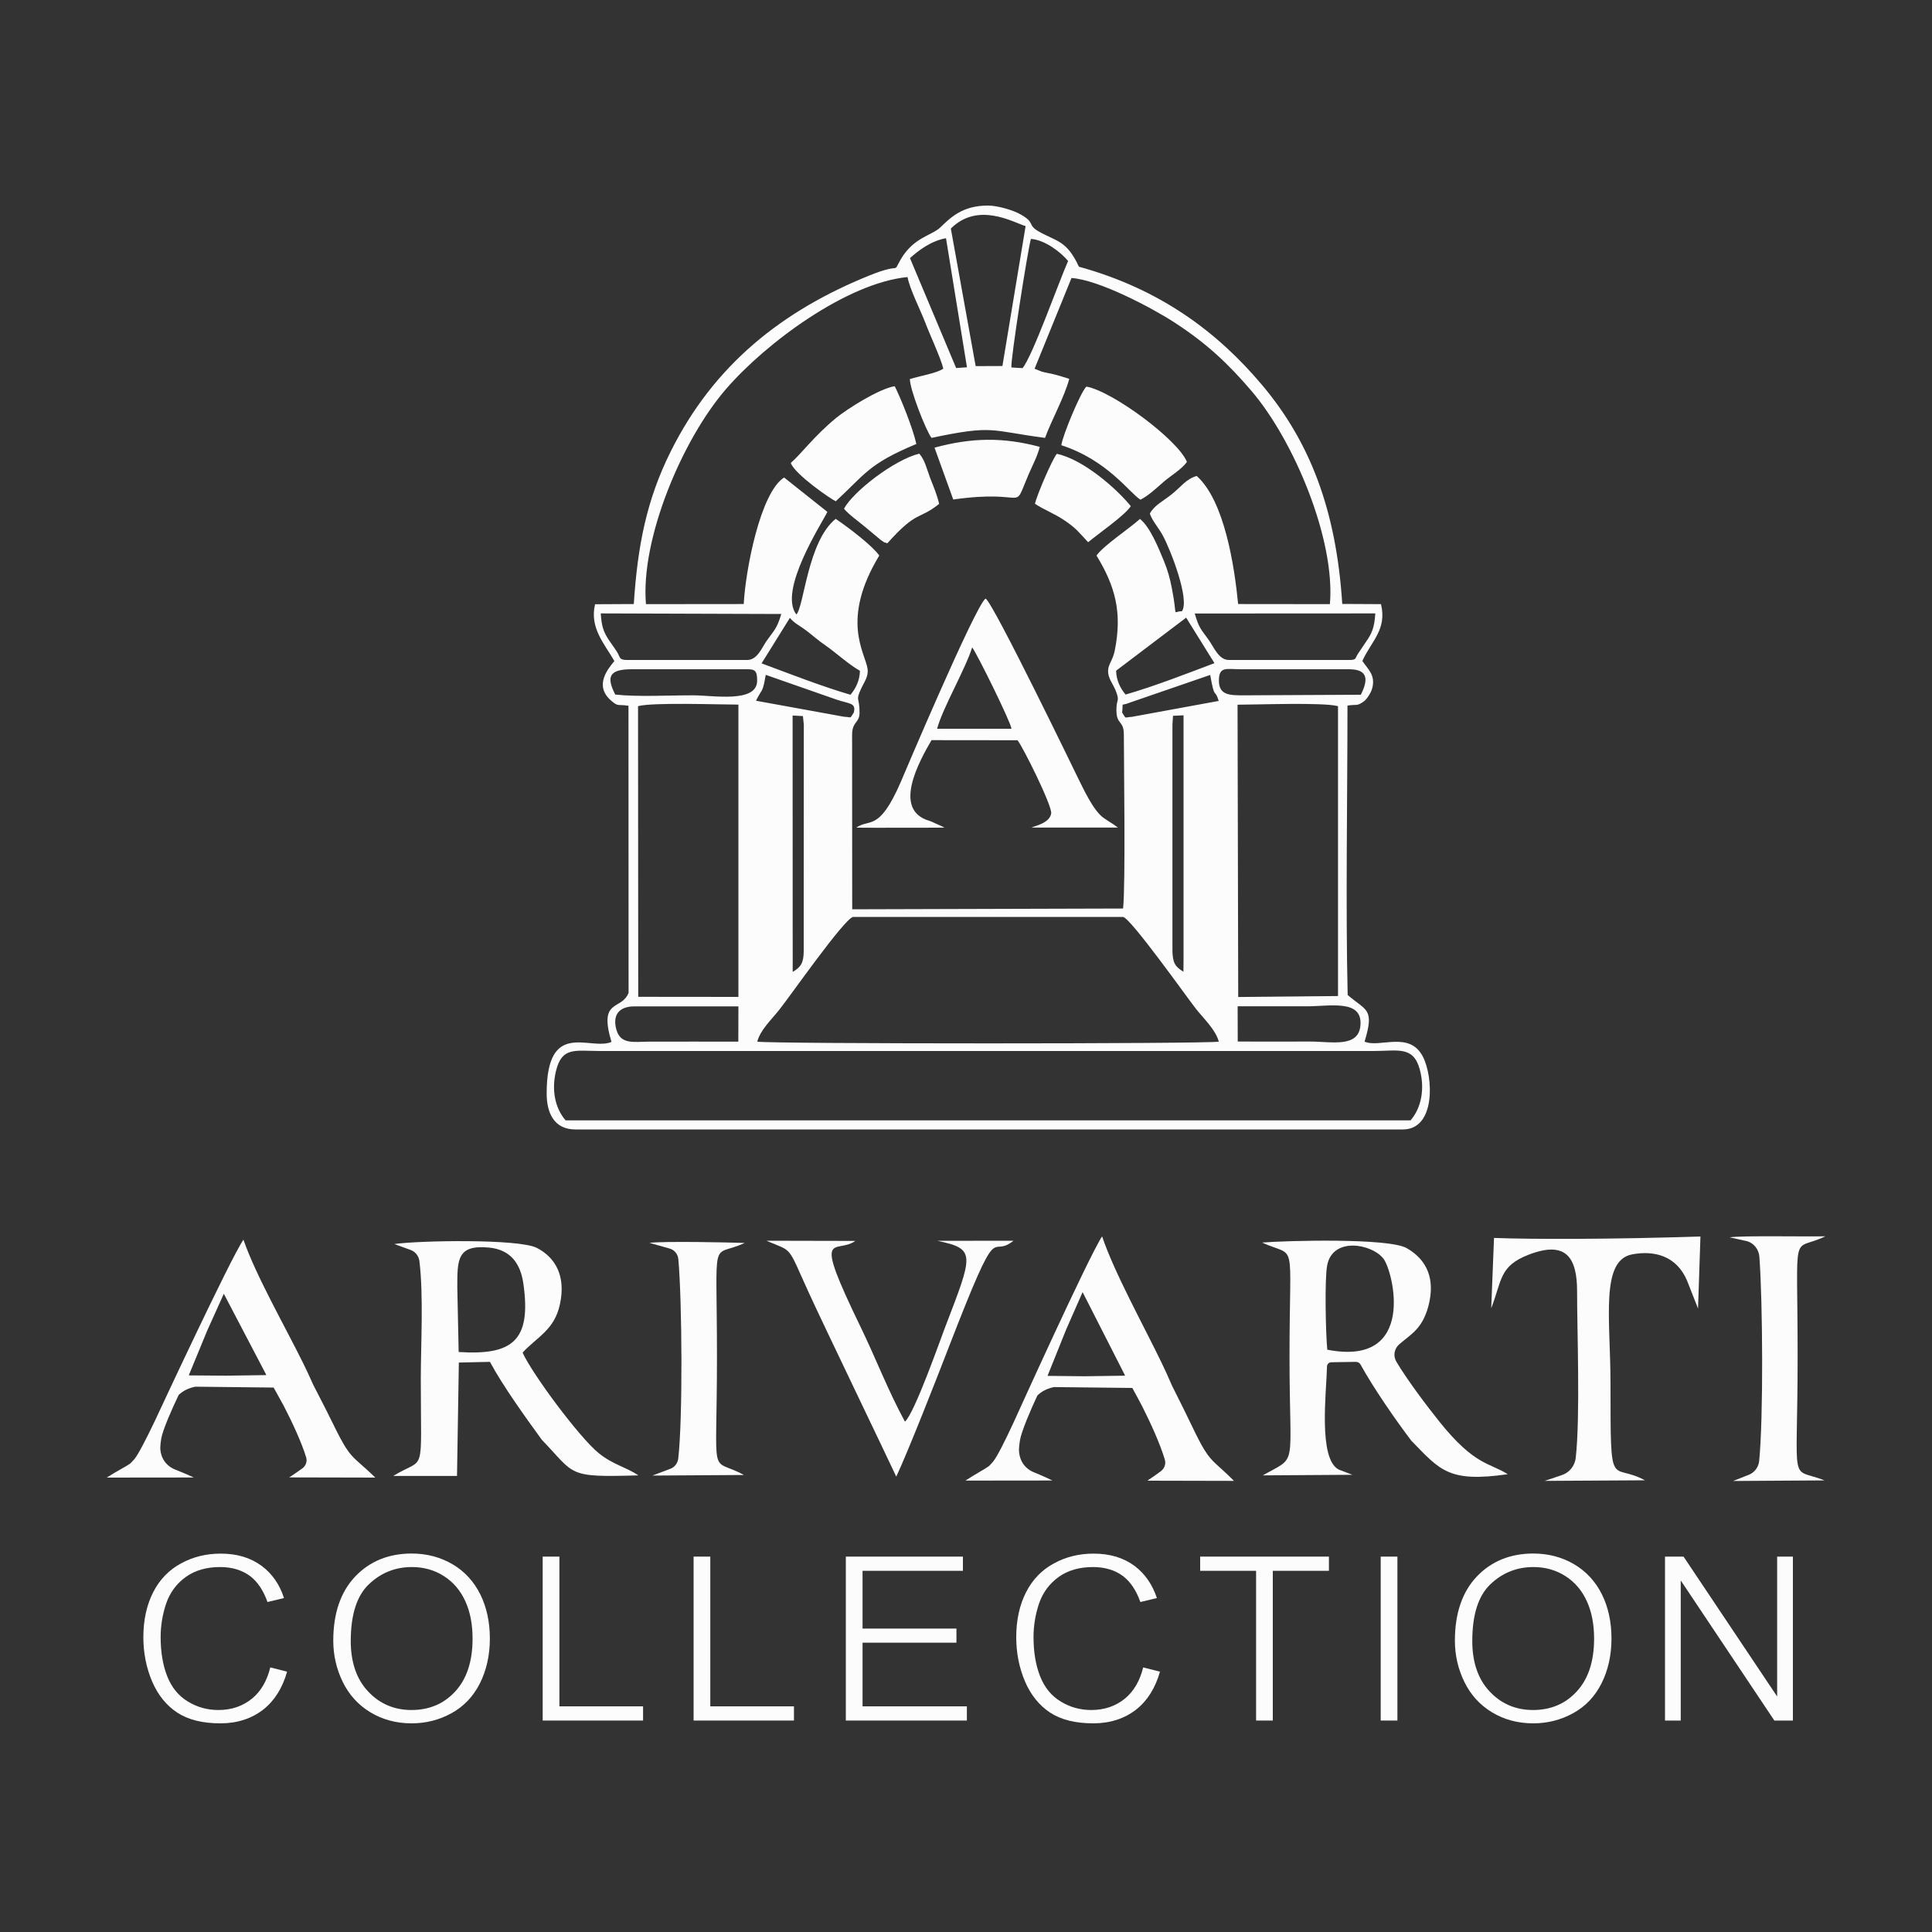 <?xml version="1.0" encoding="utf-8"?>
<!-- Generator: Adobe Illustrator 28.3.0, SVG Export Plug-In . SVG Version: 6.00 Build 0)  -->
<svg version="1.1" id="ÂõæÂ_xB1_Ç_x5F_1" xmlns="http://www.w3.org/2000/svg" xmlns:xlink="http://www.w3.org/1999/xlink"
	 x="0px" y="0px" viewBox="0 0 2000 2000" style="enable-background:new 0 0 2000 2000;" xml:space="preserve">
<rect x="0" y="0" width="2000" height="2000" fill="#333333" stroke="none"/>
<style type="text/css">
	.st0{fill-rule:evenodd;clip-rule:evenodd;fill:#FCFCFC;}
	.st1{fill:#FCFCFC;}
</style>
<path class="st0" d="M1374,1397.2c-1.6-15.6-2.9-73.5-0.1-87.4c5.7-29.6,46-22.4,58.2-6.9C1442.3,1316,1467.1,1415.4,1374,1397.2
	L1374,1397.2z M1306.5,1286.3c36.7,16.7,28.4-8,28.4,117.8c0,119.3,9.2,102.1-27.6,123.2l92.6-0.6c-1.1-0.6-2.7-1-3.6-1.4l-10.4-4
	c-21.6-11-12.7-80.9-12.2-106.6c0-2.5,2-4.5,4.5-4.5l25.4-0.4c2,0,3.9,1,4.9,2.9c13.5,24.5,36.1,57.1,52.5,78.7
	c29.9,30.7,38.6,43.5,99.8,34.7c-18.7-12-34.2-8.7-70.8-54.5c-11-13.7-33.1-42.6-44.6-62.2c-3.4-5.9-2.1-13.2,3-17.7
	c12-10.5,23.6-15.6,30.1-39c7.7-28.5-1.2-48.5-22.2-60.6C1437.9,1281.4,1331.7,1284.2,1306.5,1286.3z"/>
<path class="st0" d="M473.4,1332.5c0-28.7-0.2-44.2,32.9-41c21.9,2.1,32.5,16.1,35.5,37.4c8.5,59.5-11.7,74.2-67,70.7L473.4,1332.5
	L473.4,1332.5z M408.2,1287.8l17,6.2c4.7,1.7,8.1,6,8.9,11c4.5,35.5,1.5,87.7,1.5,122.5c0,103.6,5.4,79.5-28.5,100.4h66l1.9-117.4
	l32.2-0.7c13.2,24.7,37.4,58.3,53.8,80.8c35,36.2,25.1,38.9,99.8,36.7c-12.4-8.5-26.4-11.1-41-23c-19.9-16-69.3-82.6-78.8-104.1
	c14.7-16.1,33-23.2,38.7-50.3c6-28.1-3.9-47.7-24-58.1C537.1,1282.3,434.5,1284.1,408.2,1287.8z"/>
<path class="st0" d="M1472.9,1093.7c-14-26.8-44.6-8.6-60.3-15.4c10.5-34.7,1.8-31.6-17.5-48.3c-2.2-91-0.2-206.6-0.2-299.6
	c9.8-1.5,9.3,0.9,16.4-3.9c3.7-2.5,7.9-9.3,9.1-13.6c4-14.1-4.6-20.3-10.1-28.7c9.5-20.8,25.6-32.5,19.3-58.8l-40.1-0.2
	c-6.2-96.8-33.2-167.7-83.3-227c-45.2-53.6-104.2-98.7-189.3-122.1c-12.7-27.3-22.8-25.9-41.3-36.3c-13-7.4-2.9-9-19.9-18.3
	c-6.9-3.8-22.7-8.7-32.9-8.7c-26.4,0-38.3,12-49.5,22.7c-8.7,8.3-27.6,10.2-40.8,32.9c-9.5,16.4,3,2.5-31.8,16.5
	c-91.3,36.7-162,93.2-206.5,182.7c-24.8,49.7-34.2,97.4-38.1,157.7l-40.1,0.2c-5.8,24.4,9.5,40.6,20,58.8
	c-5.5,6.9-22.1,25.1-3.1,41.2c7.6,6.5,6.5,3.3,17.7,5.1l0.1,297.1c-7.2,18.9-31.4,5.3-17.7,50.9c-22.2,9.5-67.1-24.3-67.1,53.4
	c0,19.8,7.5,37.2,29.7,37.2h856.9C1486.4,1168.9,1483.8,1114.7,1472.9,1093.7z M1408.4,1060.2c-1.1,25-29.5,18-52.5,18
	c-24.9,0-49.7,0.1-74.6,0l-0.1-36.5c24.1,0,48.1,0,72.2,0C1376.7,1041.7,1409.6,1034.5,1408.4,1060.2z M1281.1,729.5
	c21.1,0,88.3-2.6,104,1.5v300.1l-103.3,1L1281.1,729.5z M1408.7,719.2l-121.5,0.6c-14.2,0-25.4-0.1-25.4-15.2
	c0-15.2,7.9-11.8,22.9-11.8h111.9C1417.2,692.8,1416,704.8,1408.7,719.2z M1423.7,635c-0.9,14.9-3.6,21-10.3,30.4
	c-3.2,4.5-4.8,7.4-7.2,10.7c-3.8,5.5-1.5,7.1-9.6,7.1h-124.6c-10.4,0-15.5-13.5-21-21.1c-8.1-11.2-9.8-11.9-14.2-27L1423.7,635z
	 M792.7,698.6l72.9,25.5c13.8,4.8,20.7,3.1,18.3,13.4c-4.8,7.2-1.4,4.8-10,4.5l-91.3-16.6C789.3,711.8,789.3,718.1,792.7,698.6z
	 M788.4,686.7l29.3-47.1c4.7,5.8,9.7,7.6,17.4,13.5c6.2,4.7,11.8,9.8,18.7,14.5c11.5,7.9,24.3,20,36.4,26.8
	c-0.2,9.7-4.1,18.1-9.8,24.8C850.6,710.5,816.6,697.2,788.4,686.7z M832.1,750.3L832,933.5v50.9c0,12.6-3.1,16.7-11.4,21.7
	l-0.1-265.4l10.7,0.6L832.1,750.3z M806.7,1045.3c12.1-15.2,65.9-92.4,76.2-96.1h279.7c8,1.4,64.8,81.4,75.1,94.7
	c8,10.3,20.6,21.7,24,34.4c-11.2,2.4-466.6,2.4-477.8,0C787.2,1066,798.5,1055.7,806.7,1045.3z M1213.7,984.2V750.3l0.6-9.3
	l10.9-0.5v9.7v241.6l-0.1,14.1C1216.7,1000.9,1213.9,996.9,1213.7,984.2z M1171.6,742.1c-8.6,0.4-5.2,2.7-10-4.5
	c1.6-12.3-2.5-5.8,8.4-10.4l82.8-28.5c4.8,27.4,4.5,12.8,8.8,26.9L1171.6,742.1z M1155.4,694.3l72.5-54.9l29.3,47.1
	c-28.1,10.6-62.1,23.9-92,32.5C1159.6,712.4,1155.6,704,1155.4,694.3z M1067.2,247.3c15.4,1.2,31.9,14.8,38.5,22.9
	c-9.5,21.3-37,99-47.2,110.9l-11.5-0.7C1045.9,373.6,1063.8,259.2,1067.2,247.3z M1061.7,234.1l-24,144.8L1010,379l-25.7-142.4
	C1012.5,208.6,1048.6,230,1061.7,234.1z M979.3,246.6l21.7,133.6l-11.2,0.8l-47.8-113.8C950.9,259.2,963.9,249.3,979.3,246.6z
	 M751.6,402.7c41.3-47.8,125.1-109.8,187.9-115.9c2.2,12.5,13.3,33.9,18.5,47.6c4.7,12.4,16.1,36.8,18.5,47.2
	c-6.2,4.6-24.3,7.6-34.6,10.8c-0.1,10.5,16.4,52.9,22.4,60.9c64.7-13.7,60.3-7.5,117.5,0c7.1-19.2,19.9-41.9,25.1-61.1
	c-5-1.7-12.6-4-18.4-5.3c-3.4-0.8-6.9-1.3-10.1-2.2l-7.4-3l38.2-93.9c28.3,1.8,83.7,31.1,106.4,45.9c34,22,56.5,43.6,79.5,70.5
	c44.5,51.7,87.4,154.8,81.6,221.2l-95-0.1c-3.7-38.2-13.9-106.8-42.9-132.6c-11.1,3.3-16,11.1-25.5,18.7c-9.2,7.4-18.5,11.7-23,20.3
	c2.7,7.8,9,14.5,13.3,22.4c7.9,14.4,28.4,66.7,19.9,78.7c-10.6-0.3-3.9,9-10.5-24.4c-1.8-9.3-4.2-18.2-8.1-27.6
	c-5.5-13.4-14.4-35.4-24.8-43.6c-11.3,10.2-37.8,27.6-45,37.9c19.4,31.8,26.8,58.9,18.9,98.3c-2,10.2-6.8,14.1-6.9,21
	c-0.2,7.8,5,13.4,7.8,20.4c4.7,12,0.8,7.7,0.8,20.2c0,15.9,7.7,10.2,7.7,25.5c0,26.9,1.9,155.6-0.8,180l-280.4,0.8l-0.1-180.7
	c0-13.9,7.7-11.9,7.7-22.9c0-16.8-4.4-11.4,1.5-24.5c3.4-7.5,7.9-12.7,6.8-20.8c-2.3-16.6-28.5-50.2,12.1-117.3
	c-6.5-9.5-30.2-27.9-45.1-38c-29.1,23.4-32.7,90.8-40.7,99c-19.1-24.5,26.3-94.3,32.1-106.2l-44.8-35.6
	c-24.6,15.6-39.9,95.6-41.8,131l-101.2,0.1C662.9,558.2,706.1,455.2,751.6,402.7z M631.2,663.9c-6.5-9.5-8.4-15.3-9.3-28.9
	l186.9,0.6c-4.8,15.9-7.3,16.5-15.3,28c-4.6,6.5-9.5,19.6-19.9,19.6H649.1c-8.8,0-6.7-2.8-10.6-8.7
	C635.8,670.3,634.2,668.2,631.2,663.9z M636.9,719c-9.7-18.9-5.9-26.2,17.2-26.2H766c13.7,0.1,17.8-1.7,17.8,11.8
	c0,23.5-45.5,15.2-66.1,15.2C693.5,719.7,660,721.6,636.9,719z M764.4,729.4V1032l-103.7-0.1L660.5,731
	C676.2,726.9,743.3,729.4,764.4,729.4z M656.7,1041.8h107.7l-0.1,36.5c-30.8,0-61.7-0.1-92.4,0c-15.5,0.1-29.2,3.2-33.7-12
	C633.6,1050.5,641.1,1041.8,656.7,1041.8z M1460.2,1159.8H585.5c-10.9-12.6-14.7-31.3-10-50.9c6.1-25.4,19.4-21,45.6-20.9h801
	c24.8,0,40.9-5.5,47.6,18.9C1475.2,1127,1471.4,1146.9,1460.2,1159.8z"/>
<path class="st0" d="M1020.3,619.6c-10.3,6.4-88,190.3-88,190.3c-22.6,51.8-32,37-45.9,46.9c15.4,0.2,71.4,0,91.3,0
	c-6.7-3.6-3.1-1.4-12.8-6c-1-0.5-2-0.8-3.2-1.2c-38-11.4-10.3-61.2,2.6-83.4l89,0.1c5.1,5.8,35.8,67.5,34.9,75.6
	c-1.3,10.5-18.4,13.4-20.3,14.8h89.4c-8.9-6.5-5.4-3.5-14.7-9.9c-10.8-7.4-21.4-31-26.9-41.9C1115.7,805,1028.6,624.7,1020.3,619.6z
	 M970.1,754.4c5.5-21,28.8-60.7,36.3-84.2c4.9,6.2,40.1,77.6,40.7,84.2H970.1z"/>
<path class="st0" d="M1205.4,498.1c7.2-6.1,17.6-12.1,23.3-19.9c-8.8-22.5-76.9-73.2-104.1-78c-6,5.8-24.8,51.1-25.9,60.7
	c47.8,15.5,70.4,49.2,81.9,56.4C1189.9,512.4,1197.2,505.1,1205.4,498.1z"/>
<path class="st0" d="M865.2,518.9c30.7-28.3,33.7-38.6,83.4-59.3c-3.4-15.7-15.9-47-22.4-59.8c-16.3,2.6-49.2,23.5-60.7,32.9
	c-23.1,19-36.5,37.7-46.9,46.5C822.8,491.2,861.2,517.4,865.2,518.9z"/>
<path class="st0" d="M1064.5,491.8c4.8-11.2,8.9-18.2,11.9-29.2c-38-10.2-70.7-9.6-109,0.8l19.4,53.7
	C1065.9,505.8,1047.5,531.9,1064.5,491.8z"/>
<path class="st0" d="M873.7,526.6c4.7,5.9,16,13.9,21.4,18.5l16.7,13.9c6,3.9,1.2,1.4,6.8,3.4c30.9-34.7,32.3-23.7,53.6-40.8
	c-2.2-9.5-5.5-17-9.3-26.8c-3.4-8.8-5.3-18.5-11.3-25.2C924.9,476.3,882.8,509.4,873.7,526.6z"/>
<path class="st0" d="M1102.1,538.8c11.8,7.9,15.3,12.8,24.3,22.5c11.1-9.2,37.8-27.6,44.2-37.3c-14.1-17.5-48.7-48.3-76.6-54.2
	c-4.9,6-20.8,43.1-22.6,51.7C1081.1,528,1090.3,530.9,1102.1,538.8z"/>
<path class="st0" d="M793.4,1284.4c28,12,21,3.7,43.6,53.2c13.1,28.9,80.8,169.4,90.8,191c11.9-25.2,42.5-103.1,54.1-133.3
	c55.1-142.4,41.2-90.1,67.3-110.9l-78.8,0.1c40.1,8.4,37.1,13.5,8,89.4c-5.7,14.9-31.6,88.8-41.6,97.8c-17.6-32.4-30-65.2-45.8-97.8
	c-51.2-105.4-25.9-74.7-5.6-89.3L793.4,1284.4z"/>
<path class="st0" d="M1543.7,1354.3c11.2-28.7,8.1-43.5,38.4-55.3c39.4-15.4,50.6,3.2,50.5,38.2c-0.1,37,3.4,129.3-1.4,171.9
	c-0.9,8.4-6.6,15.4-14.6,18l-17.5,5.9l103.7-0.6c-35.6-19.4-35.6,15-35.6-99.4c0-67-10.9-128.3,22.5-134.5c23.5-4.4,46,2,56.7,27.1
	l11.4,29l2.5-74.6c-91.6,3-175,3-213.7,1.5L1543.7,1354.3z"/>
<path class="st0" d="M672.3,1286.6l20.9,5.9c5,1.4,8.5,5.7,9,10.9c3.9,42.5,4.7,165.6-0.1,206.6c-0.6,4.7-3.7,8.9-8.2,10.5l-18.5,7
	l94.7-0.6c-36.4-19.9-27.9,11-27.9-122.4c0-131-7.1-101.2,28.7-117.8C753.6,1286.1,688.5,1284.7,672.3,1286.6z"/>
<path class="st0" d="M299.4,1529.4l89.1,0.2c-14.9-14.6-20.6-17.6-27.2-26.2c-1.2-1.7-2.4-3.4-3.6-5.2c-3.4-5.4-7.4-12.9-13-24.4
	c-4.1-8.5-11.5-23-20.4-40.2c-3.7-8.2-7.2-16-10.5-22.5c-18.1-36.7-49.3-91.4-61.8-127.8c-13.5,19.4-91.3,186.8-91.3,186.8
	c-9.7,20.4-17.7,35.7-21.6,40.4c-1.4,1.6-2.7,3-4.1,4.4c-5.1,3.7-12,6.7-24.5,14.7l90.1-0.1c-0.6-0.4-12-5.4-19-8.1
	c-3.2-1.2-6.2-3.1-8.7-5.6l0,0c-4.5-4.5-6.7-10-7-16.9c0.1-2.9,0.4-6,1-9.6c1.5-9.1,11.5-31.7,18.1-45.3c4.6-4.4,10.2-7,17.1-8.5
	l81.1,0.9c0.1,0.2,0.2,0.4,0.4,0.6c2.9,5.1,6.2,11.2,9.9,17.9c8.7,16.7,18.6,38,23.4,53.6c1.4,4.4-0.4,9.1-4.1,11.7
	c-4.5,3.2-10.5,7.4-13.7,9.4h0.4c0,0,0,0-0.1,0L299.4,1529.4z M195.4,1423.8l19.2-46.6l17.1-37.9l43.5,83.1c0.1,0.4,0.2,0.7,0.4,1.1
	l-41.8,0.6L195.4,1423.8z"/>
<path class="st0" d="M1188.3,1532.8l89.1,0.2c-14.9-15-20.6-18-27.2-27c-1.2-1.7-2.4-3.5-3.6-5.4c-3.4-5.6-7.4-13.2-13-25
	c-4.1-8.7-11.5-23.6-20.4-41.3c-3.7-8.5-7.2-16.4-10.5-23.1c-18.1-37.7-49.3-93.9-61.8-131.3c-13.5,19.9-91.3,191.9-91.3,191.9
	c-9.7,21-17.7,36.7-21.6,41.3c-1.4,1.6-2.7,3.1-4.1,4.5c-5.1,3.7-12,7-24.5,15.1l90.1-0.1c-0.6-0.4-12-5.6-19-8.4
	c-3.2-1.2-6.2-3.2-8.7-5.7l0,0c-4.5-4.6-6.7-10.4-7-17.4c0.1-2.9,0.4-6.1,1-9.9c1.5-9.4,11.5-32.6,18.1-46.6
	c4.6-4.5,10.2-7.2,17.1-8.7l81.1,0.9c0.1,0.2,0.2,0.4,0.4,0.6c2.9,5.2,6.2,11.5,9.9,18.4c8.7,17.2,18.6,39,23.4,55.1
	c1.4,4.5-0.4,9.4-4.1,12.1c-4.5,3.4-10.5,7.5-13.7,9.6h0.4c0,0,0,0-0.1,0L1188.3,1532.8z M1084.4,1424.3l19.2-47.8l17.1-38.9
	l43.5,85.4c0.1,0.4,0.2,0.7,0.4,1.1l-41.8,0.6L1084.4,1424.3z"/>
<path class="st0" d="M1790.6,1280.9l18.1,4c7,2.1,12.1,8.6,12.6,16.2c3.5,46.8,4.2,166.9-0.2,211.1c-0.6,6.5-4.7,12-10.5,14.4
	l-16.5,6.5l94.7-0.6c-37.1-14.6-27.9,11.6-27.9-128.8c0-137.8-7.1-106.4,28.7-123.9C1871.9,1280.3,1802.2,1278.9,1790.6,1280.9z"/>
<g>
	<path class="st1" d="M271,1621.1c-11.6-8.6-25.6-12.8-42.6-12.8c-15,0-28.8,3.4-41.1,10.2c-12.3,6.6-22,16.6-28.7,29.7
		c-6.7,13.1-10.2,28.8-10.2,46.5c0,16.3,3,31.7,9.1,46c6,14,14.8,24.8,26,32.2c11.3,7.4,26.3,11.1,44.6,11.1
		c17.5,0,32.5-4.9,44.6-14.4c11.5-9.1,19.7-22.2,24.5-39.1l-17.4-4.4c-3.4,13.9-9.7,24.7-18.8,32.2c-9.6,7.9-21.3,11.9-35,11.9
		c-11.3,0-21.9-2.9-31.5-8.8c-9.6-5.7-16.9-14.6-21.5-26.4c-4.5-11.5-6.7-25.1-6.7-40.3c0-11.7,1.9-23.4,5.7-34.7
		c3.9-11.4,10.8-20.7,20.3-27.5c9.5-6.9,21.5-10.3,35.6-10.3c12.3,0,22.8,3.2,31.1,9.4c7.7,5.9,13.7,14.9,17.9,26.8l17.1-4.1
		C289.5,1640.3,281.7,1629.1,271,1621.1z"/>
	<path class="st1" d="M468.6,1619.4c-12.5-7.4-26.8-11.2-42.4-11.2c-23.8,0-43.5,8-58.5,23.8c-15.1,15.9-22.7,38.2-22.7,66.4
		c0,15.1,3.3,29.4,9.8,42.7c6.5,13.3,16.1,23.9,28.5,31.4c12.5,7.6,26.9,11.5,42.8,11.5c14.7,0,28.6-3.5,41.3-10.5
		c12.7-7,22.5-17.3,29.3-30.7c6.9-13.7,10.4-29.4,10.4-46.5c0-17.1-3.3-32.5-9.9-45.8C490.6,1637.2,481,1626.7,468.6,1619.4z
		 M471.4,1750.8c-11.7,12.9-27,19.4-45.4,19.4c-18,0-33.1-6.5-45-19.3c-11.9-12.6-17.9-30.2-17.9-52.1c0-27.3,6.3-47,18.8-58.8
		c12.3-11.8,27.3-17.8,44.5-17.8c12.2,0,23.3,3.1,33,9.3c9.8,6.2,17.3,15,22.3,26.1c5.1,11.2,7.5,23.9,7.5,38.8
		C489.2,1719.7,483.2,1738,471.4,1750.8z"/>
	<polygon class="st1" points="579.1,1611.4 561.8,1611.4 561.8,1781.1 665.7,1781.1 665.7,1766.4 582.1,1766.4 579.1,1766.4 
		579.1,1763.4 	"/>
	<polygon class="st1" points="735.3,1611.4 718,1611.4 718,1781.1 821.9,1781.1 821.9,1766.4 738.3,1766.4 735.3,1766.4 
		735.3,1763.4 	"/>
	<polygon class="st1" points="892.9,1703.5 892.9,1700.5 895.9,1700.5 990.1,1700.5 990.1,1685.9 895.9,1685.9 892.9,1685.9 
		892.9,1682.9 892.9,1629.1 892.9,1626.1 895.9,1626.1 996.8,1626.1 996.8,1611.4 875.6,1611.4 875.6,1781.1 1000.9,1781.1 
		1000.9,1766.4 895.9,1766.4 892.9,1766.4 892.9,1763.4 	"/>
	<path class="st1" d="M1174.6,1621.1c-11.6-8.6-25.6-12.8-42.6-12.8c-15,0-28.8,3.4-41.1,10.2c-12.3,6.6-22,16.6-28.7,29.7
		c-6.7,13.1-10.2,28.8-10.2,46.5c0,16.3,3,31.7,9.1,46c6,14,14.8,24.8,26,32.2c11.3,7.4,26.3,11.1,44.6,11.1
		c17.5,0,32.5-4.9,44.6-14.4c11.5-9.1,19.7-22.2,24.5-39.1l-17.4-4.4c-3.4,13.9-9.7,24.7-18.8,32.2c-9.6,7.9-21.3,11.9-35,11.9
		c-11.3,0-21.9-2.9-31.5-8.8c-9.6-5.7-16.9-14.6-21.5-26.4c-4.5-11.5-6.7-25.1-6.7-40.3c0-11.7,1.9-23.4,5.7-34.7
		c3.9-11.4,10.8-20.7,20.3-27.5c9.5-6.9,21.5-10.3,35.6-10.3c12.3,0,22.8,3.2,31.1,9.4c7.7,5.9,13.7,14.9,17.9,26.8l17.1-4.1
		C1193,1640.3,1185.2,1629.1,1174.6,1621.1z"/>
	<polygon class="st1" points="1375.7,1626.1 1375.7,1611.4 1242.4,1611.4 1242.4,1626.1 1297.3,1626.1 1300.3,1626.1 1300.3,1629.1 
		1300.3,1781.1 1317.6,1781.1 1317.6,1629.1 1317.6,1626.1 1320.6,1626.1 	"/>
	<rect x="1429.3" y="1611.4" class="st1" width="17.3" height="169.7"/>
	<path class="st1" d="M1629.7,1619.4c-12.5-7.4-26.8-11.2-42.4-11.2c-23.8,0-43.5,8-58.5,23.8c-15.1,15.9-22.7,38.2-22.7,66.4
		c0,15.1,3.3,29.4,9.8,42.7c6.5,13.3,16.1,23.9,28.5,31.4c12.5,7.6,26.9,11.5,42.8,11.5c14.7,0,28.6-3.5,41.3-10.5
		c12.7-7,22.3-17,29.3-30.7c6.9-13.7,10.4-29.3,10.4-46.5c0-17.1-3.3-32.5-9.9-45.8C1651.7,1637.2,1642,1626.7,1629.7,1619.4z
		 M1632.4,1750.8c-11.7,12.9-27,19.4-45.4,19.4c-18,0-33.1-6.5-45-19.3c-11.9-12.6-17.9-30.2-17.9-52.1c0-27.3,6.3-47,18.8-58.8
		c12.3-11.8,27.3-17.8,44.5-17.8c12.2,0,23.3,3.1,33,9.3c9.8,6.2,17.3,15,22.3,26.1c5.1,11.2,7.5,23.9,7.5,38.8
		C1650.2,1719.7,1644.2,1738,1632.4,1750.8z"/>
	<polygon class="st1" points="1836.8,1781.1 1856,1781.1 1856,1611.4 1839.7,1611.4 1839.7,1746.4 1839.7,1756.2 1834.2,1748 
		1742.8,1611.4 1723.6,1611.4 1723.6,1781.1 1739.9,1781.1 1739.9,1646 1739.9,1636.1 1745.4,1644.3 	"/>
</g>
<g>
	<path class="st1" d="M704.4,1037.2L704.4,1037.2l0,0.3h0V1037.2z"/>
	<path class="st1" d="M704.7,1037.4C704.7,1037.5,704.7,1037.5,704.7,1037.4L704.7,1037.4L704.7,1037.4L704.7,1037.4
		c0,0-0.1,0.1-0.1,0.1c0,0-0.1,0-0.1-0.1v-0.1h0v0.1C704.5,1037.4,704.5,1037.5,704.7,1037.4
		C704.6,1037.5,704.6,1037.5,704.7,1037.4C704.6,1037.4,704.6,1037.4,704.7,1037.4l0-0.2h0V1037.4z"/>
	<path class="st1" d="M705.2,1037.4c0,0.1-0.1,0.1-0.1,0.1c-0.1,0-0.1,0-0.1-0.1c0-0.1,0-0.1,0.1-0.1
		C705.2,1037.3,705.2,1037.3,705.2,1037.4z M705,1037.4C705,1037.4,705.1,1037.5,705,1037.4c0.1,0.1,0.1,0,0.1,0
		C705.2,1037.4,705.2,1037.3,705,1037.4C705.1,1037.3,705,1037.4,705,1037.4z"/>
	<path class="st1" d="M705.3,1037.2L705.3,1037.2l0,0.3h0V1037.2z"/>
	<path class="st1" d="M705.6,1037.4C705.6,1037.5,705.6,1037.5,705.6,1037.4L705.6,1037.4L705.6,1037.4L705.6,1037.4
		c0,0-0.1,0.1-0.1,0.1c0,0-0.1,0-0.1-0.1v-0.1h0v0.1C705.4,1037.4,705.4,1037.5,705.6,1037.4
		C705.5,1037.5,705.5,1037.5,705.6,1037.4C705.5,1037.4,705.5,1037.4,705.6,1037.4l0-0.2h0V1037.4z"/>
	<path class="st1" d="M705.9,1037.2C705.9,1037.2,705.9,1037.2,705.9,1037.2C705.8,1037.2,705.8,1037.2,705.9,1037.2
		C705.8,1037.2,705.8,1037.2,705.9,1037.2C705.9,1037.2,705.9,1037.2,705.9,1037.2z M705.8,1037.5v-0.2h0L705.8,1037.5L705.8,1037.5
		z"/>
	<path class="st1" d="M706.1,1037.4c0,0.1-0.1,0.1-0.1,0.1c-0.1,0-0.1,0-0.1-0.1c0-0.1,0-0.1,0.1-0.1
		C706.1,1037.3,706.1,1037.3,706.1,1037.4z M706,1037.4C706,1037.4,706,1037.5,706,1037.4c0.1,0.1,0.1,0,0.1,0
		C706.1,1037.4,706.1,1037.3,706,1037.4C706,1037.3,706,1037.4,706,1037.4z"/>
</g>
</svg>
